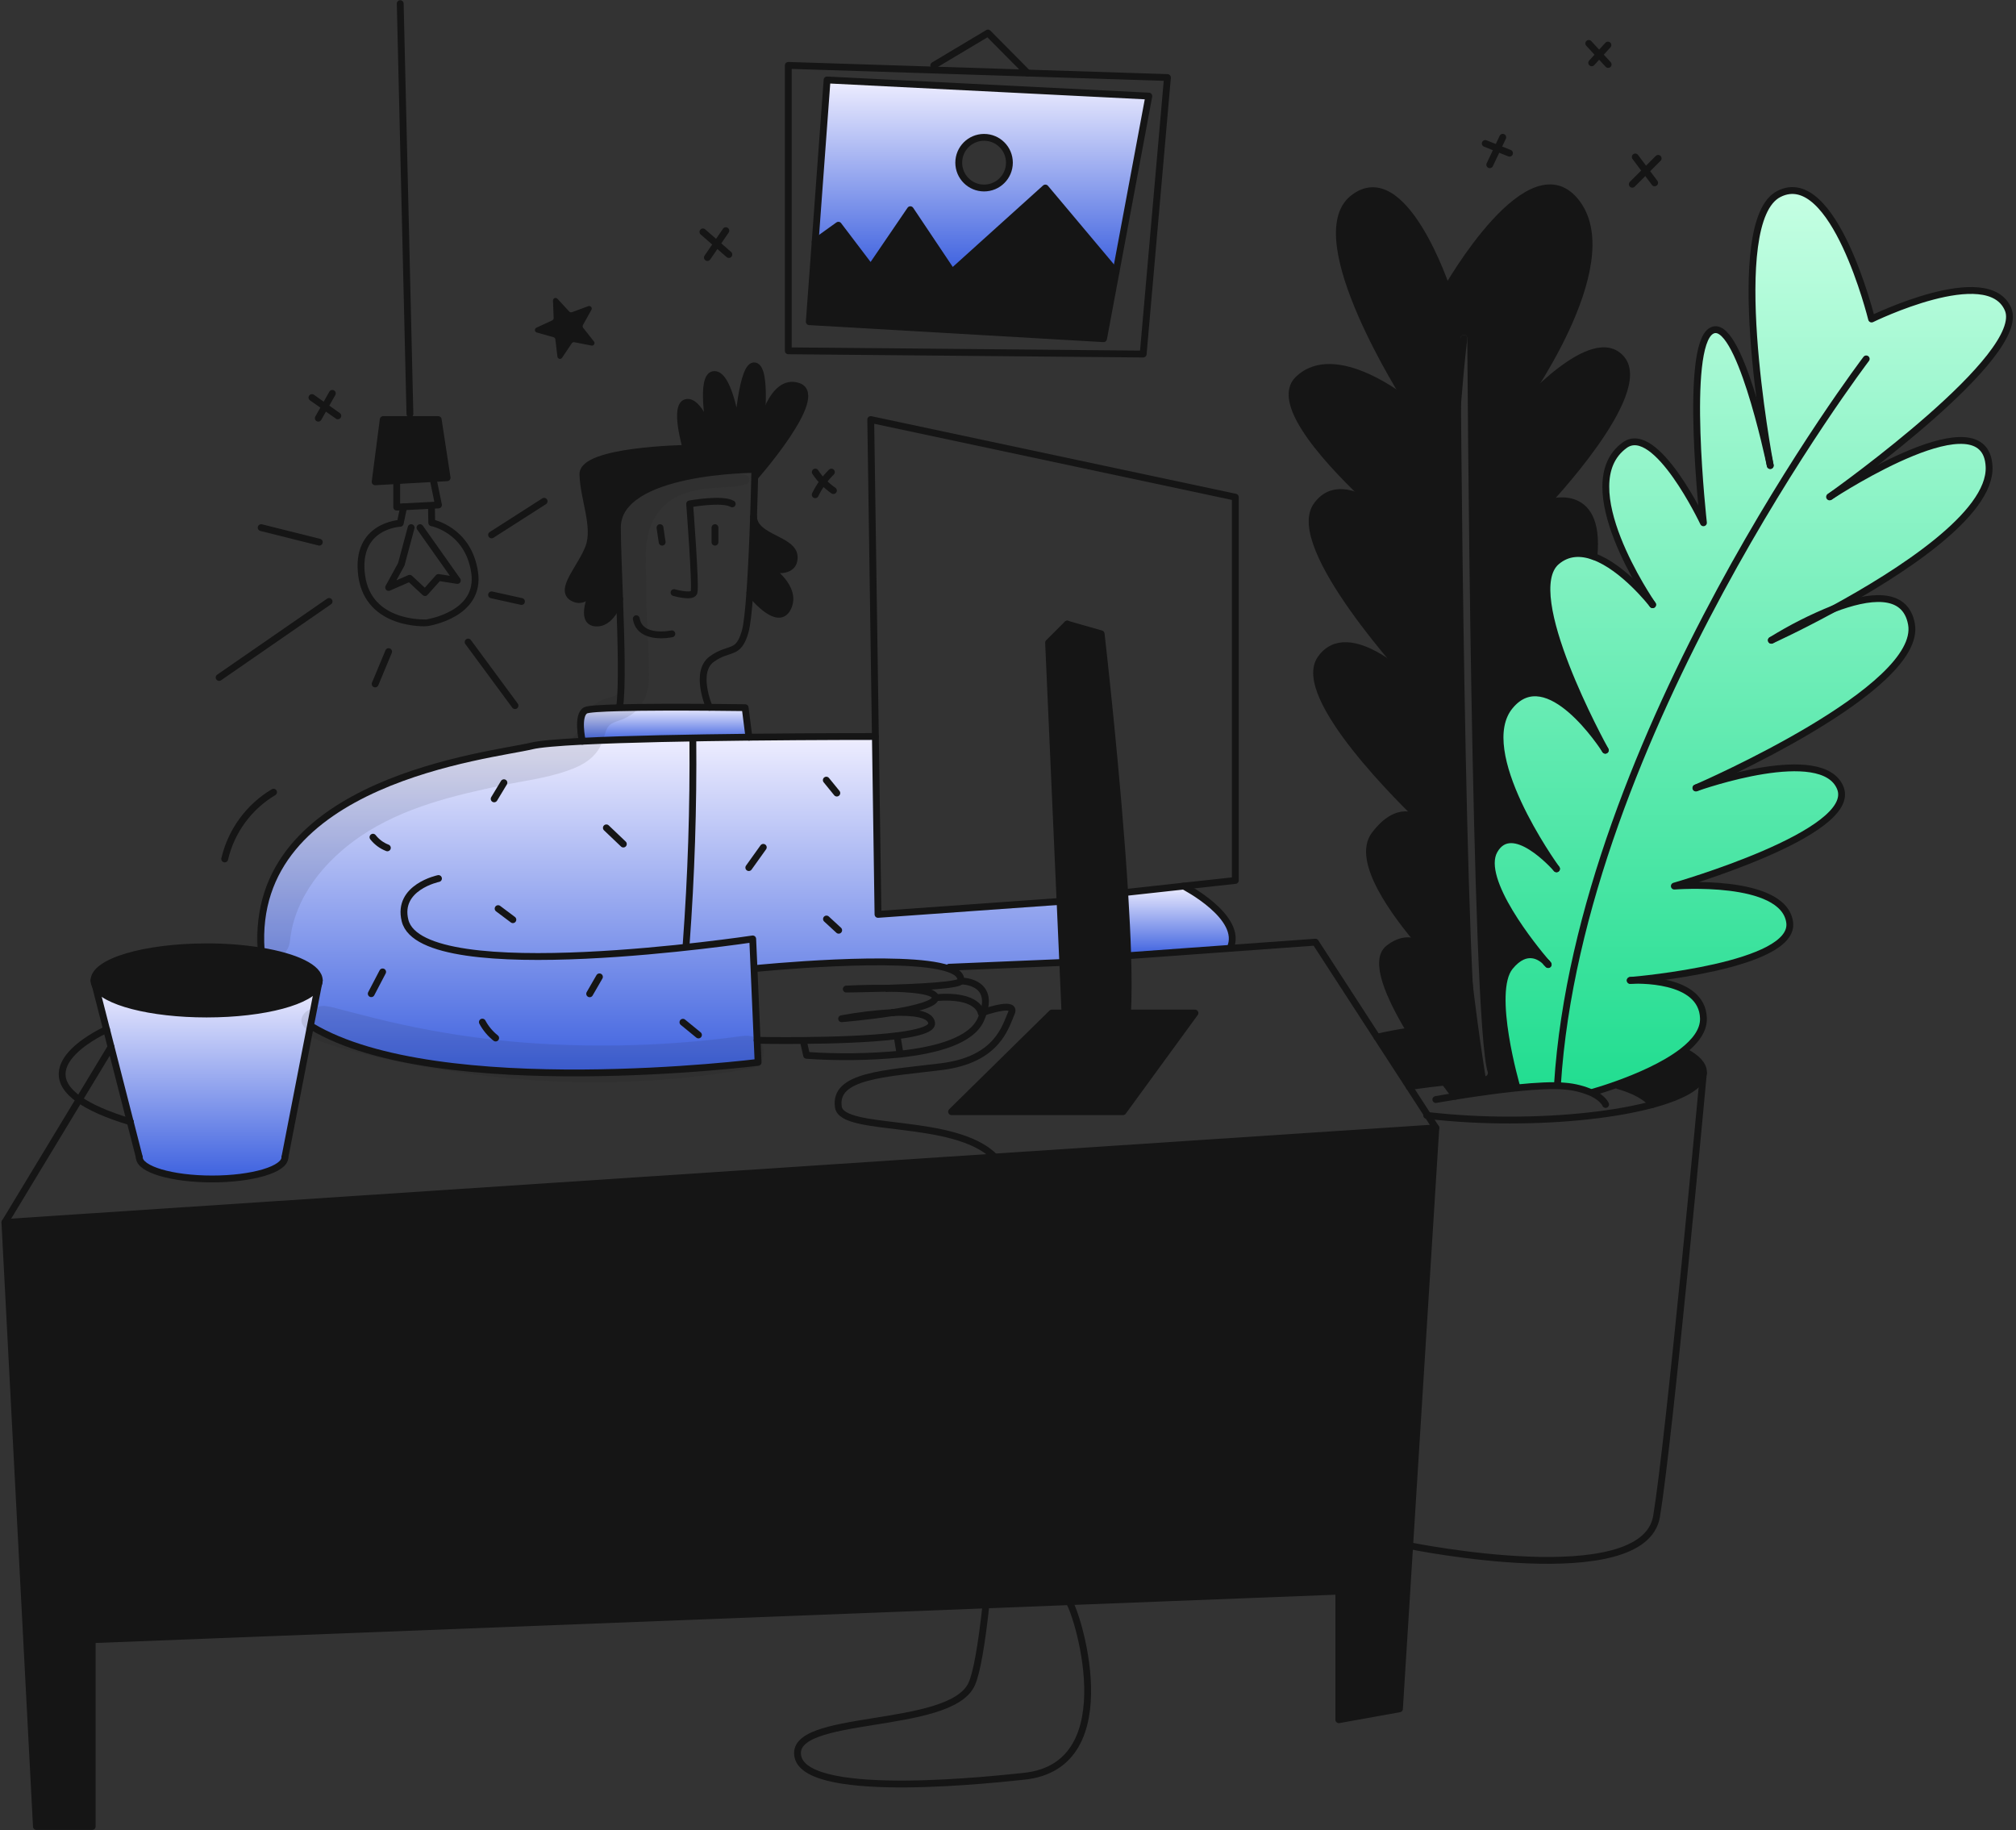 <svg width="531" height="482" viewBox="0 0 531 482" fill="none" xmlns="http://www.w3.org/2000/svg">
<rect x="0" y="0" width="531" height="482" fill="#333333" stroke="none"/>
<path fill-rule="evenodd" clip-rule="evenodd" d="M374.86 216.348C375.114 216.595 375.289 216.758 375.373 216.831C375.214 216.657 375.043 216.496 374.86 216.348ZM361.609 132.787C366.954 137.734 371.256 141.209 371.443 141.36C368.535 138.104 365.231 135.225 361.609 132.787ZM341.922 99.911C335.298 106.349 350.64 122.639 361.597 132.774C356.523 129.535 350.62 127.767 346.791 133.133C339.08 143.925 371.449 179.004 373.084 180.765C371.89 179.557 355.269 163.05 347.884 173.445C340.801 183.412 370.291 212.016 374.841 216.336C373.17 214.93 368.095 211.877 362.08 219.835C356.957 226.601 367.401 240.692 374.293 248.69C372.005 247.417 369.097 247.127 365.773 249.734C361.688 252.938 365.971 262.554 371.329 271.43C374.457 276.6 377.937 281.517 380.337 284.769C382.05 287.092 383.215 288.571 383.317 288.691C385.465 288.347 388.13 287.937 391.01 287.538C393.774 287.153 396.724 286.778 399.59 286.489C399.445 286 392.229 261.257 397.713 254.579C402.13 249.191 405.913 252.045 407.264 253.414C404.248 249.873 389.242 231.652 393.592 223.977C398.293 215.685 409.388 228.126 409.961 228.777C409.213 227.742 387.813 197.937 397.713 185.937C407.614 173.937 422.311 196.755 422.824 197.552C422.196 196.424 400.113 156.291 409.984 147.891C412.976 145.347 416.439 145.335 419.824 146.571C421.736 127.205 407.22 132.562 407.22 132.562C407.22 132.562 434.762 103.602 427.094 94.516C419.547 85.568 400.433 107.464 399.854 108.128C400.545 107.18 427.502 70.166 415.454 53.634C403.24 36.881 381.1 76.061 381.1 76.061C381.1 76.061 369.742 41.708 356.402 52.212C343.207 62.598 370.253 104.891 370.87 105.857L370.876 105.866C370.42 105.497 351.736 90.374 341.922 99.911ZM379.668 254.567C379.548 254.319 377.557 250.506 374.293 248.69C377.195 252.075 379.47 254.367 379.668 254.567ZM386.48 89.086C386.477 88.589 386.072 88.188 385.575 88.191C385.078 88.194 384.677 88.599 384.68 89.096L385.58 89.091C384.68 89.096 384.68 89.097 384.68 89.098V89.104V89.129L384.681 89.228L384.683 89.616C384.685 89.96 384.688 90.468 384.692 91.133C384.7 92.463 384.714 94.415 384.732 96.903C384.768 101.879 384.824 109.002 384.906 117.588C385.068 134.76 385.332 157.785 385.734 181.199C386.136 204.611 386.676 228.415 387.392 247.143C387.75 256.507 388.153 264.609 388.605 270.761C388.831 273.837 389.07 276.434 389.323 278.462C389.572 280.462 389.845 281.988 390.159 282.867C390.326 283.335 390.841 283.58 391.309 283.412C391.777 283.245 392.021 282.73 391.854 282.262C391.615 281.593 391.36 280.253 391.109 278.239C390.861 276.254 390.625 273.691 390.4 270.629C389.95 264.508 389.548 256.43 389.191 247.075C388.475 228.366 387.935 204.576 387.534 181.168C387.132 157.761 386.868 134.74 386.706 117.571C386.624 108.986 386.568 101.865 386.532 96.89C386.514 94.402 386.5 92.451 386.492 91.122C386.488 90.458 386.485 89.948 386.483 89.606L386.481 89.217L386.48 89.119V89.094V89.088C386.48 89.087 386.48 89.086 385.58 89.091L386.48 89.086Z" fill="#151515"/>
<path d="M444.169 277.127C447.064 278.714 448.675 280.476 448.675 282.328C448.675 282.431 448.669 282.534 448.657 282.636C448.357 285.809 443.342 288.687 435.294 290.865C433.339 288.633 430.159 287.034 426.233 285.912L426.088 285.501C431.18 283.668 438.215 280.717 443.078 276.977L444.169 277.127Z" fill="#151515"/>
<path d="M407.443 253.622C407.605 253.815 407.714 253.947 407.762 253.996C407.72 253.941 407.611 253.803 407.443 253.622ZM466.569 168.612C466.877 168.474 473.917 165.264 482.968 160.323C492.059 156.848 501.851 155.418 503.468 164.359C506.546 181.415 448.493 206.731 446.725 207.499C448.053 207.028 480.005 195.843 484.729 207.517C489.556 219.445 441.006 233.358 441.006 233.358C441.006 233.358 469.682 231.083 471.383 242.866C473.048 254.378 431.353 258.034 429.434 258.197C430.658 258.131 448.403 257.316 448.674 268.224C448.753 271.44 446.436 274.396 443.075 276.978C438.212 280.719 431.177 283.67 426.085 285.503C422.327 286.861 419.624 287.603 419.624 287.603L419.473 287.911C417.182 286.874 414.728 286.243 412.221 286.046C409.204 285.732 404.528 285.998 399.587 286.499C399.442 286.01 392.227 261.267 397.711 254.589C402.127 249.201 405.91 252.055 407.261 253.424C404.245 249.884 389.24 231.662 393.59 223.988C398.29 215.692 409.385 228.133 409.958 228.788C409.21 227.75 387.804 197.939 397.711 185.948C407.617 173.956 422.311 196.766 422.821 197.562C422.194 196.434 400.112 156.3 409.981 147.902C412.974 145.356 416.437 145.344 419.821 146.582C427.621 149.43 435.013 158.902 435.284 159.246C434.783 158.522 413.57 127.649 427.942 117.242C436.177 111.275 448.672 137.682 448.672 137.682C448.672 137.682 443.483 91.401 450.76 87.142C457.867 82.991 465.873 120.723 466.259 122.563C465.801 120.138 454.349 58.326 468.546 51.087C483.026 43.702 492.963 84.023 492.963 84.023C492.963 84.023 523.623 68.975 528.909 81.464C534.031 93.573 485.049 128.624 482.036 130.775C484.691 129.035 523.087 104.282 523.907 122.919C524.462 135.456 500.106 150.986 482.966 160.332C477.266 162.602 471.779 165.373 466.569 168.612Z" fill="url(#paint0_linear_2264_16128)"/>
<path d="M362.699 273.152C365.276 272.542 368.105 272.005 371.146 271.547L371.326 271.438C374.451 276.609 377.932 281.526 380.334 284.778L379.989 285.031C374.626 285.616 371.145 286.165 371.145 286.165L362.699 273.152Z" fill="#151515"/>
<path d="M371.442 141.36C371.255 141.209 366.953 137.734 361.607 132.787C365.229 135.224 368.533 138.104 371.442 141.36Z" fill="#151515"/>
<path d="M324.008 249.742L297.148 251.685L297.033 251.691C296.877 246.545 296.598 240.903 296.236 235.057L311.76 233.356C311.76 233.356 327.725 241.549 324.008 249.742Z" fill="url(#paint1_linear_2264_16128)"/>
<path d="M281.485 421.806H281.426C281.445 421.8 281.465 421.8 281.485 421.806Z" fill="#151515"/>
<path d="M314.735 266.786L295.785 292.766H250.637L277.045 266.786H279.925L280.51 266.762L279.925 253.464L279.213 237.384L276.19 169.256L281.09 164.357L290.037 166.915C290.037 166.915 294.314 203.924 296.239 235.055C296.599 240.902 296.879 246.543 297.035 251.689C297.199 257.463 297.205 262.616 296.993 266.749L297.808 266.785L314.735 266.786Z" fill="#151515"/>
<path d="M368.607 450.023L352.636 452.895V419.036L281.485 421.805C281.466 421.799 281.445 421.799 281.425 421.805L259.693 422.656C263.283 390.107 265.467 331.529 265.684 314.274C265.738 310.159 264.339 307.058 262.004 304.705L378.187 297.025L371.297 407.065L368.607 450.023Z" fill="#151515"/>
<path d="M265.684 314.274C265.467 331.53 263.284 390.107 259.693 422.657L24.286 431.815V481.005H9.586L1.287 321.937L262.004 304.706C264.339 307.061 265.738 310.16 265.684 314.274Z" fill="#151515"/>
<path d="M302.595 25.31L293.943 71.663L275.337 49.515L250.781 71.663L239.777 55.229L229.345 70.529L220.825 59.313L214.705 63.699L217.842 21.056L302.595 25.31ZM265.871 42.842C265.871 41.522 265.479 40.232 264.746 39.134C264.013 38.037 262.971 37.182 261.752 36.677C260.532 36.171 259.19 36.039 257.896 36.296C256.601 36.554 255.412 37.19 254.479 38.123C253.545 39.056 252.91 40.245 252.652 41.54C252.395 42.834 252.527 44.175 253.032 45.395C253.537 46.614 254.393 47.657 255.49 48.39C256.587 49.123 257.877 49.515 259.197 49.515C260.073 49.515 260.942 49.343 261.751 49.007C262.561 48.672 263.297 48.18 263.916 47.561C264.536 46.941 265.028 46.206 265.363 45.396C265.698 44.586 265.871 43.718 265.871 42.842Z" fill="url(#paint2_linear_2264_16128)"/>
<path d="M250.782 71.663L275.337 49.514L293.944 71.663L290.668 89.196L213.158 84.719L214.709 63.699L220.826 59.313L229.346 70.529L239.777 55.228L250.782 71.663Z" fill="#151515"/>
<path d="M202.509 149.693C202.859 149.928 210.111 154.833 207.48 160.106C204.784 165.5 197.514 156.058 197.514 156.058H197.508C197.948 149.958 198.268 142.398 198.479 136.112C198.708 141.783 209.188 141.932 209.188 146.76C209.188 151.454 202.859 149.789 202.509 149.693Z" fill="#151515"/>
<path d="M153.387 195.207C165.14 194.621 182.178 194.307 197.261 194.139C215.321 193.946 230.571 193.959 230.571 193.959L231.259 240.807L279.212 237.387L279.924 253.467L249.992 254.722L249.854 255.114C238.185 251.084 198.824 255.078 198.824 255.078L198.601 255.09L199.421 273.968L199.675 279.779C199.675 279.779 115.462 290.346 82.104 270.321L81.754 270.255L83.902 259.226C84.032 258.9 84.099 258.552 84.101 258.2C84.101 254.864 77.904 251.956 68.752 250.448L68.789 250.23C65.663 205.373 129.55 199 140.054 196.443C142.141 195.936 146.974 195.533 153.387 195.207Z" fill="url(#paint3_linear_2264_16128)"/>
<path d="M156.923 154.048C156.899 154.09 156.869 154.163 156.826 154.253C156.869 154.163 156.905 154.09 156.923 154.048ZM156.743 154.422C156.083 155.671 153.901 159.17 150.842 157.409C147.149 155.279 153.11 149.457 155.102 144.063C157.093 138.669 153.684 131.283 153.542 124.895C153.4 118.508 180.728 118.083 180.728 118.083C180.728 118.083 177.392 106.868 180.728 106.017C183.962 105.191 187.003 113.848 187.184 114.367C187.051 113.679 184.161 98.632 188.179 98.632C192.3 98.632 194.285 113.679 194.285 113.679C194.285 113.679 195.419 95.652 198.828 96.363C202.14 97.058 200.354 112.774 200.252 113.643C200.414 112.863 203.293 99.272 210.328 101.758C217.567 104.316 198.828 125.607 198.828 125.607H198.785C198.816 124.347 198.828 123.623 198.828 123.623C198.828 123.623 162.622 123.623 162.628 138.953C162.634 143.213 162.928 150.266 163.201 157.741C163.002 158.393 160.975 164.619 156.667 164.041C152.699 163.508 155.867 156.262 156.742 154.421L156.743 154.422Z" fill="#151515"/>
<path d="M197.259 194.141C182.176 194.309 165.138 194.621 153.385 195.209C153.331 194.973 151.877 188.33 154.248 187.076C154.918 186.72 158.441 186.509 163.195 186.388C170.164 186.208 179.763 186.225 186.828 186.273C192.312 186.315 196.264 186.369 196.264 186.369L197.259 194.141Z" fill="url(#paint4_linear_2264_16128)"/>
<path d="M115.418 110.487L117.765 125.818L114.061 126.029L104.492 126.566L98.809 126.886L100.938 110.487H115.418Z" fill="#151515"/>
<path d="M83.902 259.226C82.2 263.63 69.651 267.045 54.429 267.045C39.581 267.045 27.279 263.793 25.108 259.545L24.764 258.2C24.764 253.313 38.043 249.349 54.429 249.349C59.225 249.33 64.015 249.697 68.752 250.447C77.904 251.955 84.1 254.864 84.1 258.2L83.902 259.226Z" fill="#151515"/>
<path d="M81.754 270.255L75.034 304.808C75.034 307.946 66.454 310.485 55.873 310.485C45.291 310.485 36.704 307.946 36.704 304.808L34.304 295.421H34.298L29.255 275.715L28.072 271.118L25.107 259.547C27.279 263.794 39.581 267.047 54.429 267.047C69.651 267.047 82.201 263.631 83.902 259.227L81.754 270.255Z" fill="url(#paint5_linear_2264_16128)"/>
<path d="M1.287 321.937L9.589 481.005H24.286V431.815L259.693 422.657L281.425 421.806H281.485L352.636 419.037V452.895L368.607 450.024L371.297 407.067L378.187 297.025L262.004 304.706L1.287 321.937Z" stroke="#151515" stroke-width="1.8" stroke-linecap="round" stroke-linejoin="round"/>
<path d="M279.923 266.786H277.045L250.637 292.766H295.785L314.735 266.786H297.806" stroke="#151515" stroke-width="1.8" stroke-linecap="round" stroke-linejoin="round"/>
<path d="M281.087 279.776L280.507 266.762L279.922 253.464L279.21 237.384L276.188 169.256L281.087 164.357C281.087 164.357 286.662 264.299 285.986 279.774" stroke="#151515" stroke-width="1.8" stroke-linecap="round" stroke-linejoin="round"/>
<path d="M281.088 164.36L290.035 166.917C290.035 166.917 294.312 203.926 296.237 235.058C296.597 240.904 296.877 246.545 297.034 251.691C297.197 257.465 297.203 262.618 296.991 266.751C296.798 270.582 296.413 273.539 295.785 275.307" stroke="#151515" stroke-width="1.8" stroke-linecap="round" stroke-linejoin="round"/>
<path d="M279.211 237.386L231.258 240.807L230.57 193.958L229.346 110.487L325.377 130.928V231.866L311.76 233.356L296.237 235.057H296.231" stroke="#151515" stroke-width="1.8" stroke-linecap="round" stroke-linejoin="round"/>
<path d="M105.416 0.959L107.968 108.998" stroke="#151515" stroke-width="1.8" stroke-linecap="round" stroke-linejoin="round"/>
<path d="M114.061 126.029L117.765 125.818L115.418 110.487H100.938L98.809 126.886L104.492 126.566L114.061 126.029Z" stroke="#151515" stroke-width="1.8" stroke-linecap="round" stroke-linejoin="round"/>
<path d="M104.492 126.566V133.559L106.332 133.462L113.621 133.082L115.491 132.985L114.061 126.029" stroke="#151515" stroke-width="1.8" stroke-linecap="round" stroke-linejoin="round"/>
<path d="M106.333 133.463L105.416 137.813C105.416 137.813 93.488 138.314 95.262 151.587C97.035 164.86 112.302 164.075 112.511 164.006C112.721 163.937 126.707 161.877 125.006 150.661C123.305 139.445 113.718 137.67 113.718 137.67L113.645 133.556" stroke="#151515" stroke-width="1.8" stroke-linecap="round" stroke-linejoin="round"/>
<path d="M108.288 138.952L105.7 148.605L102.363 154.705L107.896 152.292L111.945 156.057L115.492 152.081L120.463 152.865L110.629 138.952" stroke="#151515" stroke-width="1.8" stroke-linecap="round" stroke-linejoin="round"/>
<path d="M82.103 270.322C115.464 290.346 199.675 279.776 199.675 279.776L199.421 273.966L198.601 255.088L198.257 247.269C198.257 247.269 111.184 260.403 106.689 242.442C104.493 233.639 115.492 231.365 115.492 231.365" stroke="#151515" stroke-width="1.8" stroke-linecap="round" stroke-linejoin="round"/>
<path d="M230.571 193.96C230.571 193.96 215.319 193.948 197.261 194.14C182.178 194.309 165.14 194.62 153.387 195.208C146.974 195.534 142.141 195.938 140.054 196.445C129.55 199 65.663 205.373 68.789 250.23" stroke="#151515" stroke-width="1.8" stroke-linecap="round" stroke-linejoin="round"/>
<path d="M153.387 195.213V195.207C153.333 194.972 151.879 188.329 154.25 187.074C154.92 186.719 158.443 186.507 163.197 186.387C170.166 186.207 179.764 186.224 186.829 186.272C192.314 186.314 196.266 186.368 196.266 186.368L197.26 194.141V194.147" stroke="#151515" stroke-width="1.8" stroke-linecap="round" stroke-linejoin="round"/>
<path d="M186.829 186.272C186.829 186.272 182.781 176.998 187.469 173.589C192.157 170.181 194.425 172.739 196.266 166.349C196.761 164.636 197.171 160.787 197.509 156.057C197.949 149.957 198.269 142.397 198.48 136.11C198.631 131.634 198.727 127.803 198.78 125.606C198.811 124.346 198.823 123.621 198.823 123.621C198.823 123.621 162.617 123.621 162.623 138.952C162.629 143.212 162.923 150.264 163.196 157.74C163.6 168.956 163.956 181.131 163.19 186.24" stroke="#151515" stroke-width="1.8" stroke-linecap="round" stroke-linejoin="round"/>
<path d="M202.511 149.693C202.86 149.789 209.189 151.454 209.189 146.76C209.189 141.934 198.71 141.78 198.48 136.112" stroke="#151515" stroke-width="1.8" stroke-linecap="round" stroke-linejoin="round"/>
<path d="M197.514 156.058C197.514 156.058 204.784 165.5 207.48 160.106C210.111 154.833 202.86 149.928 202.509 149.693C202.506 149.689 202.502 149.687 202.497 149.687" stroke="#151515" stroke-width="1.8" stroke-linecap="round" stroke-linejoin="round"/>
<path d="M156.74 154.421C155.865 156.26 152.697 163.506 156.661 164.037C160.969 164.616 162.996 158.39 163.196 157.737L163.213 157.683" stroke="#151515" stroke-width="1.8" stroke-linecap="round" stroke-linejoin="round"/>
<path d="M156.923 154.048C156.899 154.09 156.869 154.163 156.826 154.253" stroke="#151515" stroke-width="1.8" stroke-linecap="round" stroke-linejoin="round"/>
<path d="M156.826 154.253C156.869 154.163 156.905 154.09 156.923 154.048C156.931 154.037 156.937 154.025 156.941 154.012C156.944 154.009 156.947 154.005 156.947 154" stroke="#151515" stroke-width="1.8" stroke-linecap="round" stroke-linejoin="round"/>
<path d="M156.824 154.253C156.799 154.298 156.777 154.344 156.758 154.392C156.751 154.401 156.745 154.412 156.74 154.422" stroke="#151515" stroke-width="1.8" stroke-linecap="round" stroke-linejoin="round"/>
<path d="M187.179 114.367C186.999 113.848 183.957 105.191 180.723 106.017C177.387 106.868 180.723 118.083 180.723 118.083C180.723 118.083 153.399 118.503 153.537 124.895C153.676 131.287 157.085 138.669 155.097 144.063C153.11 149.456 147.145 155.279 150.837 157.409C153.897 159.17 156.081 155.669 156.738 154.422" stroke="#151515" stroke-width="1.8" stroke-linecap="round" stroke-linejoin="round"/>
<path d="M200.247 113.643C200.35 112.774 202.135 97.058 198.823 96.363C195.414 95.652 194.28 113.679 194.28 113.679C194.28 113.679 192.295 98.631 188.175 98.631C184.155 98.631 187.046 113.679 187.179 114.366C187.182 114.374 187.184 114.383 187.185 114.39" stroke="#151515" stroke-width="1.8" stroke-linecap="round" stroke-linejoin="round"/>
<path d="M198.822 125.607C198.822 125.607 217.561 104.316 210.322 101.757C203.287 99.272 200.409 112.865 200.246 113.643C200.243 113.655 200.241 113.667 200.24 113.679" stroke="#151515" stroke-width="1.8" stroke-linecap="round" stroke-linejoin="round"/>
<path d="M176.96 166.917C176.96 166.917 168.586 168.763 167.59 162.941" stroke="#151515" stroke-width="1.8" stroke-linecap="round" stroke-linejoin="round"/>
<path d="M177.531 156.057C177.531 156.057 182.211 157.408 182.78 156.057C183.349 154.706 181.646 132.702 181.646 132.702C181.646 132.702 190.303 131.145 192.862 132.702" stroke="#151515" stroke-width="1.8" stroke-linecap="round" stroke-linejoin="round"/>
<path d="M188.32 138.952V142.783" stroke="#151515" stroke-width="1.8" stroke-linecap="round" stroke-linejoin="round"/>
<path d="M173.84 138.952L174.407 142.783" stroke="#151515" stroke-width="1.8" stroke-linecap="round" stroke-linejoin="round"/>
<path d="M1.287 321.937L20.871 289.568L29.251 275.715" stroke="#151515" stroke-width="1.8" stroke-linecap="round" stroke-linejoin="round"/>
<path d="M245.914 18.444L207.627 17.219V92.388L301.107 93.239L307.496 20.417L270.669 19.24L245.914 18.444Z" stroke="#151515" stroke-width="1.8" stroke-linecap="round" stroke-linejoin="round"/>
<path d="M293.944 71.663L302.595 25.309L217.846 21.056L214.709 63.699L213.158 84.719L290.668 89.196L293.944 71.663Z" stroke="#151515" stroke-width="1.8" stroke-linecap="round" stroke-linejoin="round"/>
<path d="M245.955 17.218L260.218 8.699L270.668 19.233" stroke="#151515" stroke-width="1.8" stroke-linecap="round" stroke-linejoin="round"/>
<path d="M233.538 260.261C242.141 260.001 252.874 259.458 253.05 258.341C253.273 256.922 252.06 255.873 249.852 255.113C238.183 251.082 198.822 255.076 198.822 255.076" stroke="#151515" stroke-width="1.8" stroke-linecap="round" stroke-linejoin="round"/>
<path d="M233.539 260.26C228.061 260.187 222.902 260.471 222.902 260.471C222.902 260.471 227.74 260.427 233.539 260.26Z" stroke="#151515" stroke-width="1.8" stroke-linecap="round" stroke-linejoin="round"/>
<path d="M235.185 266.659C240.945 265.724 246.377 264.402 246.377 262.737C246.377 260.849 239.747 260.33 233.537 260.258" stroke="#151515" stroke-width="1.8" stroke-linecap="round" stroke-linejoin="round"/>
<path d="M235.174 266.66C230.646 266.915 226.138 267.456 221.678 268.28C221.678 268.28 228.64 267.716 235.174 266.66Z" stroke="#151515" stroke-width="1.8" stroke-linecap="round" stroke-linejoin="round"/>
<path d="M235.174 266.66H235.186" stroke="#151515" stroke-width="1.8" stroke-linecap="round" stroke-linejoin="round"/>
<path d="M199.42 273.966C199.42 273.966 204.645 274.074 211.565 274.014C219.318 273.948 229.2 273.664 236.277 272.771C241.786 272.084 245.593 271.022 245.388 269.411C245.068 266.951 240.338 266.455 235.188 266.66" stroke="#151515" stroke-width="1.8" stroke-linecap="round" stroke-linejoin="round"/>
<path d="M211.566 274.032L212.453 277.932C220.654 278.496 228.887 278.389 237.069 277.613C246.59 276.575 255.803 274.101 258.306 268.563C258.601 267.915 258.857 267.25 259.073 266.571C261.667 258.221 253.052 258.342 253.052 258.342" stroke="#151515" stroke-width="1.8" stroke-linecap="round" stroke-linejoin="round"/>
<path d="M246.377 262.738C257.877 261.749 258.444 266.786 258.444 266.786C258.444 266.786 258.679 266.702 259.071 266.569C261.165 265.863 267.711 263.854 266.396 266.786C264.836 270.261 262.848 279.064 247.94 280.91C233.032 282.756 219.547 283.185 220.826 291.559C221.876 298.413 251.463 294.045 262.004 304.706C264.338 307.059 265.738 310.16 265.684 314.274C265.467 331.53 263.284 390.107 259.693 422.657C258.564 432.944 257.286 440.63 255.892 443.597C250.072 455.946 207.48 451.047 210.177 462.692C212.874 474.336 264.049 468.345 269.588 467.802C297.22 465.075 283.005 422.502 281.485 421.804C281.466 421.798 281.445 421.798 281.425 421.804" stroke="#151515" stroke-width="1.8" stroke-linecap="round" stroke-linejoin="round"/>
<path d="M237.056 277.507L236.277 272.771" stroke="#151515" stroke-width="1.8" stroke-linecap="round" stroke-linejoin="round"/>
<path d="M249.992 254.72L279.924 253.465" stroke="#151515" stroke-width="1.8" stroke-linecap="round" stroke-linejoin="round"/>
<path d="M378.188 297.025L376.076 293.773L371.147 286.165L362.7 273.152L346.465 248.119L324.009 249.742L297.148 251.685" stroke="#151515" stroke-width="1.8" stroke-linecap="round" stroke-linejoin="round"/>
<path d="M311.76 233.356C311.76 233.356 327.724 241.549 324.007 249.742" stroke="#151515" stroke-width="1.8" stroke-linecap="round" stroke-linejoin="round"/>
<path d="M214.709 63.699L220.827 59.313L229.346 70.529L239.778 55.228L250.782 71.663L275.338 49.514L293.944 71.663" stroke="#151515" stroke-width="1.8" stroke-linecap="round" stroke-linejoin="round"/>
<path d="M259.198 49.514C262.883 49.514 265.871 46.527 265.871 42.842C265.871 39.156 262.883 36.169 259.198 36.169C255.513 36.169 252.525 39.156 252.525 42.842C252.525 46.527 255.513 49.514 259.198 49.514Z" stroke="#151515" stroke-width="1.8" stroke-linecap="round" stroke-linejoin="round"/>
<path d="M371.297 407.066C371.297 407.066 432.917 419.676 436.324 399.344C439.672 379.325 448.397 285.556 448.668 282.636C448.672 282.611 448.673 282.587 448.674 282.563" stroke="#151515" stroke-width="1.8" stroke-linecap="round" stroke-linejoin="round"/>
<path d="M444.167 277.127C447.063 278.714 448.674 280.475 448.674 282.327C448.674 282.43 448.668 282.533 448.656 282.635C448.356 285.809 443.34 288.687 435.292 290.865C425.976 293.385 412.588 294.967 397.71 294.967C390.481 294.981 383.258 294.582 376.075 293.772L375.768 293.736" stroke="#151515" stroke-width="1.8" stroke-linecap="round" stroke-linejoin="round"/>
<path d="M362.699 273.151C365.276 272.541 368.105 272.004 371.146 271.546" stroke="#151515" stroke-width="1.8" stroke-linecap="round" stroke-linejoin="round"/>
<path d="M410.225 285.597C416.113 193.608 491.547 94.517 491.547 94.517" stroke="#151515" stroke-width="1.8" stroke-linecap="round" stroke-linejoin="round"/>
<path d="M426.23 285.912C430.158 287.034 433.337 288.633 435.29 290.865" stroke="#151515" stroke-width="1.8" stroke-linecap="round" stroke-linejoin="round"/>
<path d="M371.146 286.165C371.146 286.165 374.627 285.616 379.991 285.031" stroke="#151515" stroke-width="1.8" stroke-linecap="round" stroke-linejoin="round"/>
<path d="M429.369 258.2C429.391 258.2 429.413 258.198 429.435 258.194C430.66 258.128 448.404 257.313 448.675 268.221C448.754 271.437 446.437 274.394 443.077 276.976C438.214 280.716 431.179 283.667 426.086 285.501C422.328 286.859 419.625 287.601 419.625 287.601" stroke="#151515" stroke-width="1.8" stroke-linecap="round" stroke-linejoin="round"/>
<path d="M446.683 207.515C446.683 207.515 446.695 207.509 446.725 207.497C448.053 207.026 480.005 195.841 484.729 207.515C489.555 219.443 441.006 233.356 441.006 233.356C441.006 233.356 469.682 231.081 471.383 242.864C473.048 254.376 431.352 258.032 429.434 258.195" stroke="#151515" stroke-width="1.8" stroke-linecap="round" stroke-linejoin="round"/>
<path d="M466.556 168.618C466.561 168.617 466.565 168.615 466.568 168.612C471.779 165.369 477.266 162.595 482.967 160.322C492.059 156.847 501.851 155.417 503.468 164.358C506.545 181.415 448.493 206.73 446.725 207.498" stroke="#151515" stroke-width="1.8" stroke-linecap="round" stroke-linejoin="round"/>
<path d="M481.895 130.862C481.895 130.862 481.943 130.832 482.04 130.765C484.695 129.025 523.09 104.273 523.911 122.91C524.466 135.447 500.109 150.977 482.969 160.322C473.919 165.263 466.878 168.473 466.57 168.612" stroke="#151515" stroke-width="1.8" stroke-linecap="round" stroke-linejoin="round"/>
<path d="M466.272 122.627C466.267 122.607 466.263 122.587 466.26 122.567V122.555C465.802 120.13 454.35 58.319 468.547 51.079C483.027 43.694 492.964 84.015 492.964 84.015C492.964 84.015 523.624 68.967 528.91 81.456C534.032 93.566 485.05 128.616 482.037 130.767" stroke="#151515" stroke-width="1.8" stroke-linecap="round" stroke-linejoin="round"/>
<path d="M435.292 159.249C435.291 159.244 435.289 159.24 435.286 159.237C434.785 158.513 413.572 127.64 427.944 117.233C436.179 111.266 448.674 137.673 448.674 137.673C448.674 137.673 443.485 91.392 450.761 87.133C457.869 82.982 465.875 120.714 466.261 122.554" stroke="#151515" stroke-width="1.8" stroke-linecap="round" stroke-linejoin="round"/>
<path d="M422.833 197.579C422.827 197.571 422.823 197.563 422.821 197.554C422.194 196.426 400.111 156.293 409.981 147.894C412.974 145.348 416.437 145.336 419.821 146.574C427.621 149.422 435.013 158.894 435.284 159.238" stroke="#151515" stroke-width="1.8" stroke-linecap="round" stroke-linejoin="round"/>
<path d="M409.982 228.813C409.975 228.806 409.969 228.798 409.964 228.789L409.958 228.783C409.21 227.745 387.804 197.935 397.71 185.943C407.617 173.952 422.31 196.761 422.821 197.558" stroke="#151515" stroke-width="1.8" stroke-linecap="round" stroke-linejoin="round"/>
<path d="M407.259 253.42C404.243 249.88 389.238 231.658 393.588 223.983C398.288 215.688 409.383 228.129 409.956 228.783" stroke="#151515" stroke-width="1.8" stroke-linecap="round" stroke-linejoin="round"/>
<path d="M407.763 253.995C407.715 253.947 407.606 253.815 407.443 253.621" stroke="#151515" stroke-width="1.8" stroke-linecap="round" stroke-linejoin="round"/>
<path d="M407.443 253.621C407.612 253.801 407.721 253.941 407.763 253.995C407.775 254.007 407.775 254.013 407.781 254.019L407.787 254.025" stroke="#151515" stroke-width="1.8" stroke-linecap="round" stroke-linejoin="round"/>
<path d="M407.443 253.621L407.286 253.446C407.28 253.44 407.274 253.428 407.262 253.422" stroke="#151515" stroke-width="1.8" stroke-linecap="round" stroke-linejoin="round"/>
<path d="M399.587 286.503V286.497C399.442 286.008 392.226 261.266 397.71 254.587C402.127 249.199 405.91 252.053 407.261 253.422" stroke="#151515" stroke-width="1.8" stroke-linecap="round" stroke-linejoin="round"/>
<path d="M385.578 89.087C385.578 89.087 373.813 182.483 391.008 287.547" stroke="#151515" stroke-width="1.8" stroke-linecap="round" stroke-linejoin="round"/>
<path d="M399.84 108.146L399.852 108.134V108.128C400.431 107.465 419.544 85.568 427.092 94.517C434.76 103.603 407.218 132.563 407.218 132.563C407.218 132.563 421.734 127.205 419.822 146.572" stroke="#151515" stroke-width="1.8" stroke-linecap="round" stroke-linejoin="round"/>
<path d="M370.881 105.872L370.875 105.866C370.458 105.215 343.155 62.637 356.4 52.212C369.74 41.708 381.099 76.061 381.099 76.061C381.099 76.061 403.239 36.881 415.452 53.634C427.5 70.166 400.544 107.18 399.852 108.128" stroke="#151515" stroke-width="1.8" stroke-linecap="round" stroke-linejoin="round"/>
<path d="M361.597 132.775C350.64 122.639 335.298 106.349 341.922 99.912C351.738 90.372 370.429 105.505 370.876 105.867" stroke="#151515" stroke-width="1.8" stroke-linecap="round" stroke-linejoin="round"/>
<path d="M371.448 141.366L371.442 141.36C371.255 141.209 366.953 137.734 361.607 132.787" stroke="#151515" stroke-width="1.8" stroke-linecap="round" stroke-linejoin="round"/>
<path d="M361.607 132.787C365.229 135.224 368.533 138.104 371.442 141.36" stroke="#151515" stroke-width="1.8" stroke-linecap="round" stroke-linejoin="round"/>
<path d="M361.608 132.786C361.608 132.78 361.602 132.78 361.596 132.774" stroke="#151515" stroke-width="1.8" stroke-linecap="round" stroke-linejoin="round"/>
<path d="M373.084 180.764C371.449 179.002 339.08 143.924 346.791 133.131C350.622 127.767 356.522 129.534 361.596 132.774" stroke="#151515" stroke-width="1.8" stroke-linecap="round" stroke-linejoin="round"/>
<path d="M373.148 180.829L373.142 180.823L373.119 180.8" stroke="#151515" stroke-width="1.8" stroke-linecap="round" stroke-linejoin="round"/>
<path d="M373.119 180.8L373.143 180.824" stroke="#151515" stroke-width="1.8" stroke-linecap="round" stroke-linejoin="round"/>
<path d="M373.119 180.798C373.11 180.784 373.098 180.772 373.084 180.763" stroke="#151515" stroke-width="1.8" stroke-linecap="round" stroke-linejoin="round"/>
<path d="M374.839 216.336C370.289 212.016 340.799 183.412 347.882 173.445C355.267 163.05 371.889 179.557 373.082 180.765" stroke="#151515" stroke-width="1.8" stroke-linecap="round" stroke-linejoin="round"/>
<path d="M375.368 216.83C375.284 216.758 375.109 216.594 374.855 216.347" stroke="#151515" stroke-width="1.8" stroke-linecap="round" stroke-linejoin="round"/>
<path d="M374.859 216.347C375.042 216.496 375.213 216.657 375.372 216.83C375.383 216.844 375.395 216.856 375.408 216.866C375.414 216.872 375.42 216.872 375.42 216.878L375.426 216.884" stroke="#151515" stroke-width="1.8" stroke-linecap="round" stroke-linejoin="round"/>
<path d="M374.859 216.347C374.853 216.347 374.848 216.342 374.842 216.336" stroke="#151515" stroke-width="1.8" stroke-linecap="round" stroke-linejoin="round"/>
<path d="M379.678 254.587C379.678 254.587 379.678 254.581 379.665 254.575C379.466 254.376 377.192 252.083 374.29 248.699C367.4 240.692 356.956 226.601 362.079 219.835C368.094 211.877 373.168 214.93 374.839 216.336" stroke="#151515" stroke-width="1.8" stroke-linecap="round" stroke-linejoin="round"/>
<path d="M383.316 288.705V288.699C383.214 288.579 382.049 287.1 380.336 284.777C377.936 281.525 374.456 276.608 371.328 271.437C365.97 262.562 361.687 252.945 365.772 249.741C369.096 247.135 372.004 247.425 374.292 248.698C377.556 250.514 379.546 254.327 379.667 254.574" stroke="#151515" stroke-width="1.8" stroke-linecap="round" stroke-linejoin="round"/>
<path d="M84.098 258.2C84.098 258.552 84.03 258.9 83.9 259.226C82.198 263.63 69.649 267.045 54.427 267.045C39.579 267.045 27.277 263.793 25.105 259.545C24.882 259.132 24.764 258.67 24.762 258.2C24.762 253.313 38.041 249.349 54.427 249.349C59.223 249.33 64.013 249.697 68.75 250.447C77.903 251.956 84.098 254.864 84.098 258.2Z" stroke="#151515" stroke-width="1.8" stroke-linecap="round" stroke-linejoin="round"/>
<path d="M75.033 304.808C75.033 307.945 66.453 310.485 55.871 310.485C45.29 310.485 36.703 307.945 36.703 304.808" stroke="#151515" stroke-width="1.8" stroke-linecap="round" stroke-linejoin="round"/>
<path d="M84.099 258.201L83.9 259.227L81.752 270.255L75.031 304.808" stroke="#151515" stroke-width="1.8" stroke-linecap="round" stroke-linejoin="round"/>
<path d="M34.301 295.421L36.702 304.808" stroke="#151515" stroke-width="1.8" stroke-linecap="round" stroke-linejoin="round"/>
<path d="M24.764 258.201L25.108 259.547L28.07 271.118L29.252 275.715L34.296 295.421" stroke="#151515" stroke-width="1.8" stroke-linecap="round" stroke-linejoin="round"/>
<path d="M28.068 271.121C28.068 271.121 7.536 280.225 20.868 289.571C23.674 291.537 27.975 293.516 34.292 295.423H34.298" stroke="#151515" stroke-width="1.8" stroke-linecap="round" stroke-linejoin="round"/>
<path d="M378.188 289.568C378.188 289.568 380.208 289.199 383.316 288.699C385.464 288.355 388.13 287.945 391.008 287.546C393.771 287.16 396.721 286.786 399.588 286.497C404.529 285.996 409.205 285.73 412.222 286.044C414.729 286.241 417.183 286.872 419.474 287.909C422.31 289.296 422.907 290.865 422.907 290.865" stroke="#151515" stroke-width="1.8" stroke-linecap="round" stroke-linejoin="round"/>
<path d="M84.1 142.784L68.789 138.951" stroke="#151515" stroke-width="1.8" stroke-linecap="round" stroke-linejoin="round"/>
<path d="M86.674 158.399L57.715 178.416" stroke="#151515" stroke-width="1.8" stroke-linecap="round" stroke-linejoin="round"/>
<path d="M102.362 171.602L98.812 180.119" stroke="#151515" stroke-width="1.8" stroke-linecap="round" stroke-linejoin="round"/>
<path d="M123.301 169.086L135.651 185.828" stroke="#151515" stroke-width="1.8" stroke-linecap="round" stroke-linejoin="round"/>
<path d="M129.475 156.656L137.354 158.399" stroke="#151515" stroke-width="1.8" stroke-linecap="round" stroke-linejoin="round"/>
<path d="M129.475 140.868L143.316 132.011" stroke="#151515" stroke-width="1.8" stroke-linecap="round" stroke-linejoin="round"/>
<path d="M150.594 90.41L148.053 94.215C147.976 94.331 147.866 94.419 147.738 94.47C147.609 94.52 147.468 94.53 147.334 94.498C147.199 94.466 147.078 94.394 146.986 94.29C146.894 94.187 146.836 94.058 146.82 93.921L146.276 89.376C146.26 89.244 146.205 89.119 146.119 89.018C146.032 88.916 145.917 88.842 145.788 88.806L141.383 87.565C141.25 87.528 141.132 87.45 141.044 87.344C140.956 87.237 140.904 87.106 140.893 86.968C140.882 86.831 140.913 86.693 140.983 86.574C141.052 86.454 141.157 86.359 141.282 86.301L145.437 84.381C145.558 84.325 145.66 84.234 145.729 84.12C145.799 84.006 145.834 83.874 145.828 83.741L145.648 79.167C145.643 79.03 145.68 78.893 145.755 78.777C145.829 78.661 145.938 78.57 146.065 78.517C146.193 78.464 146.333 78.452 146.468 78.481C146.603 78.51 146.726 78.581 146.82 78.681L149.93 82.038C150.021 82.137 150.139 82.206 150.269 82.236C150.399 82.268 150.535 82.26 150.66 82.213L154.953 80.628C155.083 80.58 155.224 80.573 155.358 80.609C155.491 80.643 155.611 80.718 155.701 80.823C155.791 80.928 155.846 81.058 155.86 81.195C155.874 81.333 155.845 81.471 155.778 81.591L153.546 85.587C153.481 85.704 153.452 85.838 153.463 85.971C153.474 86.104 153.523 86.231 153.606 86.336L156.441 89.929C156.526 90.038 156.576 90.17 156.583 90.307C156.591 90.444 156.557 90.581 156.486 90.698C156.414 90.816 156.307 90.908 156.182 90.964C156.056 91.02 155.916 91.035 155.781 91.009L151.291 90.122C151.159 90.095 151.023 90.108 150.898 90.16C150.775 90.211 150.669 90.298 150.594 90.41Z" fill="#151515"/>
<path d="M186.322 67.823L191.178 60.743" stroke="#151515" stroke-width="1.8" stroke-linecap="round" stroke-linejoin="round"/>
<path d="M191.971 67.021L185.145 61.074" stroke="#151515" stroke-width="1.8" stroke-linecap="round" stroke-linejoin="round"/>
<path d="M83.836 110.132L87.527 103.6" stroke="#151515" stroke-width="1.8" stroke-linecap="round" stroke-linejoin="round"/>
<path d="M88.982 109.514L82.162 104.696" stroke="#151515" stroke-width="1.8" stroke-linecap="round" stroke-linejoin="round"/>
<path d="M214.723 130.291C215.792 128.075 217.232 126.058 218.983 124.328" stroke="#151515" stroke-width="1.8" stroke-linecap="round" stroke-linejoin="round"/>
<path d="M219.52 129.197C217.629 127.893 216.006 126.236 214.74 124.317" stroke="#151515" stroke-width="1.8" stroke-linecap="round" stroke-linejoin="round"/>
<path d="M429.934 48.521L436.748 41.706" stroke="#151515" stroke-width="1.8" stroke-linecap="round" stroke-linejoin="round"/>
<path d="M435.819 48.153L430.719 41.335" stroke="#151515" stroke-width="1.8" stroke-linecap="round" stroke-linejoin="round"/>
<path d="M392.396 43.383L395.816 36.15" stroke="#151515" stroke-width="1.8" stroke-linecap="round" stroke-linejoin="round"/>
<path d="M397.602 40.343L391.213 37.788" stroke="#151515" stroke-width="1.8" stroke-linecap="round" stroke-linejoin="round"/>
<path d="M419.246 16.543L423.515 11.868" stroke="#151515" stroke-width="1.8" stroke-linecap="round" stroke-linejoin="round"/>
<path d="M423.58 16.976L418.471 11.439" stroke="#151515" stroke-width="1.8" stroke-linecap="round" stroke-linejoin="round"/>
<path d="M182.491 194.598C182.65 212.639 182.063 230.666 180.729 248.681" stroke="#151515" stroke-width="1.8" stroke-linecap="round" stroke-linejoin="round"/>
<path d="M220.414 208.856L217.643 205.451" stroke="#151515" stroke-width="1.8" stroke-linecap="round" stroke-linejoin="round"/>
<path d="M197.229 228.484L201.045 223.149" stroke="#151515" stroke-width="1.8" stroke-linecap="round" stroke-linejoin="round"/>
<path d="M220.902 244.984L217.689 242.023" stroke="#151515" stroke-width="1.8" stroke-linecap="round" stroke-linejoin="round"/>
<path d="M164.185 222.281L159.713 218.021" stroke="#151515" stroke-width="1.8" stroke-linecap="round" stroke-linejoin="round"/>
<path d="M130.158 210.384L132.727 206.133" stroke="#151515" stroke-width="1.8" stroke-linecap="round" stroke-linejoin="round"/>
<path d="M135.085 242.201L131.199 239.287" stroke="#151515" stroke-width="1.8" stroke-linecap="round" stroke-linejoin="round"/>
<path d="M102.03 223.284C100.534 222.713 99.223 221.743 98.238 220.479" stroke="#151515" stroke-width="1.8" stroke-linecap="round" stroke-linejoin="round"/>
<path d="M97.783 261.694L100.783 255.953" stroke="#151515" stroke-width="1.8" stroke-linecap="round" stroke-linejoin="round"/>
<path d="M130.554 273.369C129.111 272.225 127.919 270.795 127.053 269.169" stroke="#151515" stroke-width="1.8" stroke-linecap="round" stroke-linejoin="round"/>
<path d="M155.314 261.717L157.888 257.256" stroke="#151515" stroke-width="1.8" stroke-linecap="round" stroke-linejoin="round"/>
<path d="M183.97 272.561L179.877 269.211" stroke="#151515" stroke-width="1.8" stroke-linecap="round" stroke-linejoin="round"/>
<path d="M59.184 226.206C60.037 222.561 61.616 219.126 63.827 216.105C66.038 213.084 68.835 210.539 72.052 208.623" stroke="#151515" stroke-width="1.8" stroke-linecap="round" stroke-linejoin="round"/>
<g opacity="0.1">
<path d="M196.539 125.174C190.452 123.054 182.015 124.078 176.022 126.231C169.757 128.483 164.915 132.26 163.11 138.903C161.143 146.146 162.956 154.092 163.343 161.429L163.953 172.972C164.091 175.601 165.27 180.858 162.796 182.73C161.759 183.514 159.976 183.746 158.787 184.263C157.472 184.793 156.291 185.61 155.33 186.654C153.263 188.961 153.007 192.609 150.521 194.511C148.212 196.277 144.715 196.413 141.957 196.881C138.072 197.541 134.196 198.275 130.325 199.007C116.298 201.663 101.813 205.032 89.798 213.119C77.843 221.166 68.822 233.138 67.328 247.739C67.079 250.176 69.587 252.267 71.856 252.267C74.511 252.267 76.135 250.183 76.384 247.739C77.563 236.211 85.684 226.506 94.984 220.211C106.13 212.667 119.467 209.481 132.466 206.783C138.932 205.44 145.877 204.683 151.953 201.983C154.45 200.872 156.7 199.197 158.014 196.75C158.592 195.539 159.066 194.282 159.432 192.992C160.17 190.799 160.897 190.502 162.985 189.794C169.16 187.7 171.122 183.134 170.96 176.865C170.767 169.407 170.257 161.965 170.221 154.502C170.185 147.074 168.931 139.742 174.318 133.78C176.929 130.892 180.659 129.571 184.395 128.895C188.411 128.168 192.629 128.655 196.533 127.506C196.782 127.428 197 127.274 197.155 127.064C197.31 126.854 197.393 126.6 197.393 126.339C197.393 126.078 197.31 125.825 197.155 125.615C197 125.405 196.782 125.25 196.533 125.174L196.539 125.174Z" fill="#151515"/>
</g>
<g opacity="0.1">
<path d="M79.844 270.06C80.684 271.159 81.048 272.153 82.215 273.041C83.144 273.703 84.174 274.212 85.265 274.549C87.703 275.417 90.237 276.123 92.739 276.779C97.408 278.001 102.113 279.081 106.853 280.019C116.936 282.021 127.128 283.431 137.376 284.241C157.613 285.89 177.979 284.917 197.966 281.346C200.331 280.919 201.618 278.07 201.05 275.915C200.375 273.355 197.97 272.514 195.618 272.831C176.505 275.45 157.168 276.029 137.932 274.559C128.37 273.797 118.862 272.463 109.458 270.566C104.726 269.612 100.026 268.51 95.354 267.293C93.198 266.73 91.04 266.175 88.881 265.625C87.769 265.275 86.626 265.039 85.467 264.921C83.889 264.851 82.929 265.472 81.525 265.931C79.992 266.431 78.675 268.535 79.845 270.062L79.844 270.06Z" fill="#151515"/>
</g>
<defs>
<linearGradient id="paint0_linear_2264_16128" x1="460.844" y1="50.333" x2="460.844" y2="287.765" gradientUnits="userSpaceOnUse">
<stop stop-color="#C5FFE3"/>
<stop offset="1" stop-color="#21DD90"/>
</linearGradient>
<linearGradient id="paint1_linear_2264_16128" x1="310.391" y1="233.324" x2="310.391" y2="251.68" gradientUnits="userSpaceOnUse">
<stop offset="9.42796e-08" stop-color="#EFEEFF"/>
<stop offset="1" stop-color="#3D61DF"/>
</linearGradient>
<linearGradient id="paint2_linear_2264_16128" x1="258.615" y1="20.966" x2="258.615" y2="71.632" gradientUnits="userSpaceOnUse">
<stop offset="9.42796e-08" stop-color="#EFEEFF"/>
<stop offset="1" stop-color="#3D61DF"/>
</linearGradient>
<linearGradient id="paint3_linear_2264_16128" x1="174.216" y1="193.803" x2="174.216" y2="282.511" gradientUnits="userSpaceOnUse">
<stop offset="9.42796e-08" stop-color="#EFEEFF"/>
<stop offset="1" stop-color="#3D61DF"/>
</linearGradient>
<linearGradient id="paint4_linear_2264_16128" x1="175.059" y1="186.225" x2="175.059" y2="195.203" gradientUnits="userSpaceOnUse">
<stop offset="9.42796e-08" stop-color="#EFEEFF"/>
<stop offset="1" stop-color="#3D61DF"/>
</linearGradient>
<linearGradient id="paint5_linear_2264_16128" x1="54.481" y1="259.137" x2="54.481" y2="310.454" gradientUnits="userSpaceOnUse">
<stop offset="9.42796e-08" stop-color="#EFEEFF"/>
<stop offset="1" stop-color="#3D61DF"/>
</linearGradient>
</defs>
</svg>
